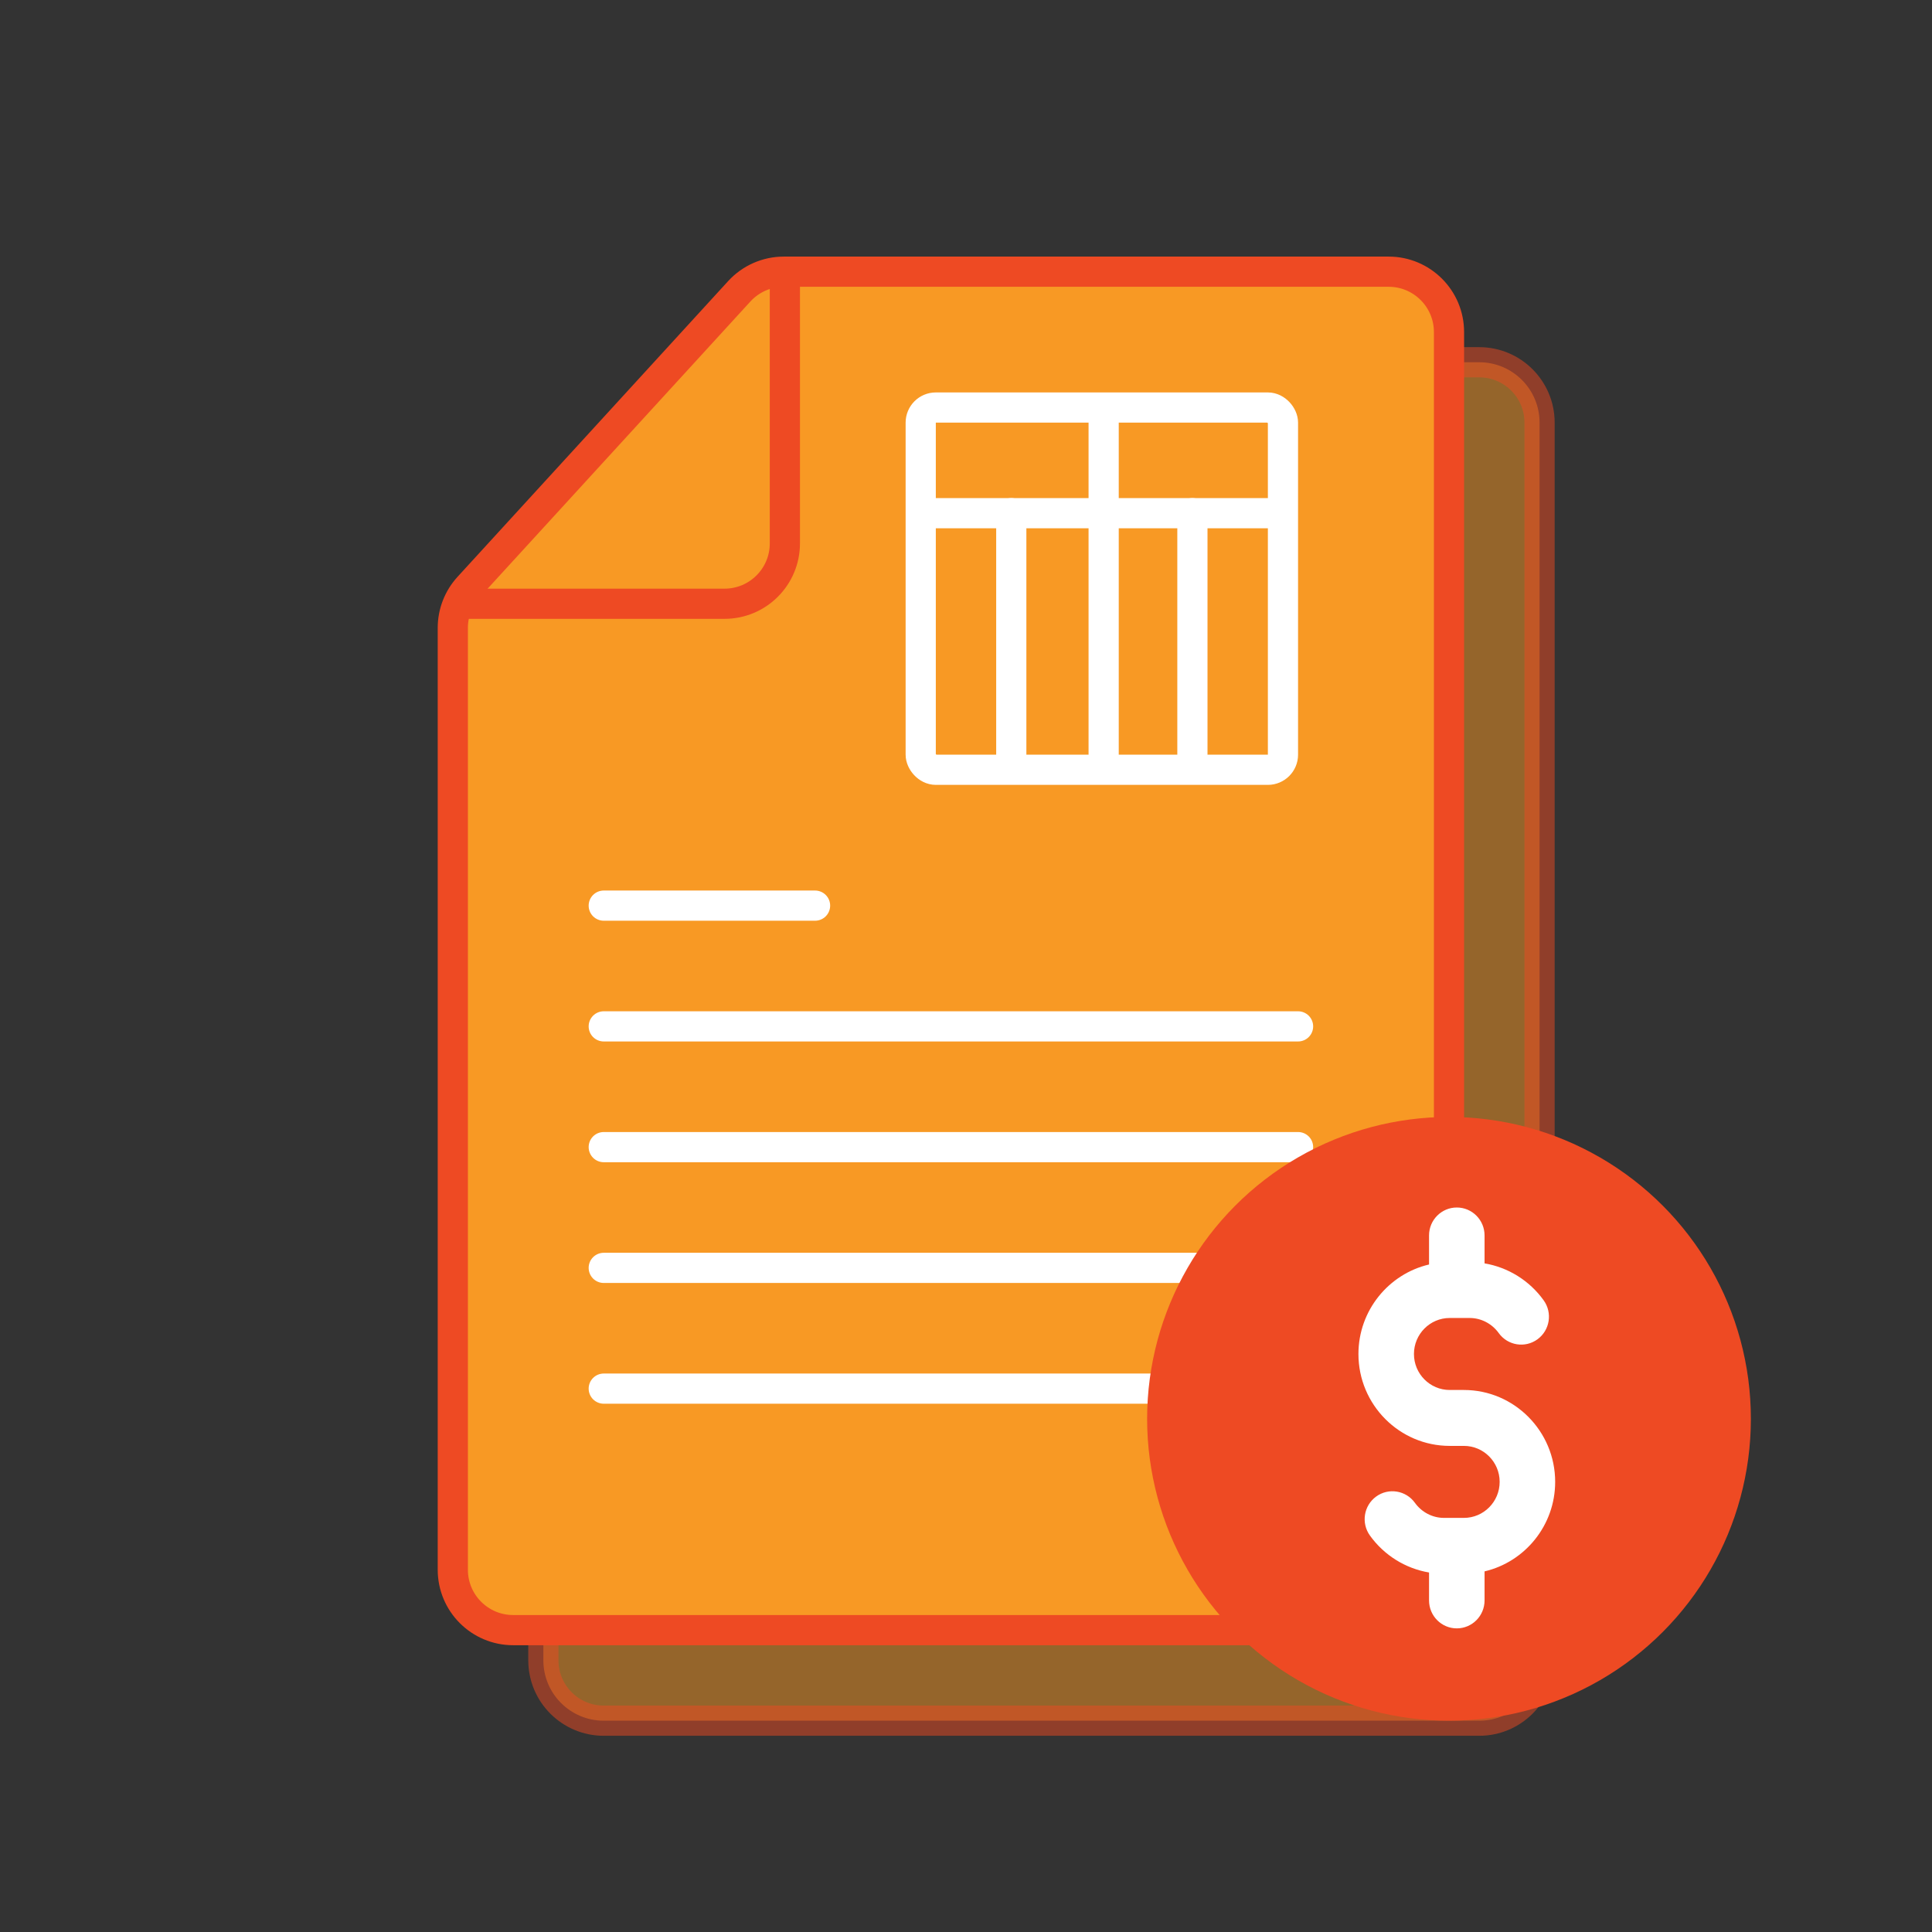 <?xml version="1.0" encoding="UTF-8"?> <svg xmlns="http://www.w3.org/2000/svg" width="64" height="64" viewBox="0 0 64 64" fill="none"><rect x="0" y="0" width="64" height="64" fill="#333333" stroke="none"/><path opacity="0.5" d="M18 55V23.797C18 23.298 18.187 22.816 18.524 22.447L27.489 12.65C27.868 12.236 28.403 12 28.964 12H49C50.105 12 51 12.895 51 14V55C51 56.105 50.105 57 49 57H20C18.895 57 18 56.105 18 55Z" fill="#F89924" stroke="#EE4A23"></path><path d="M15 52V20.797C15 20.298 15.187 19.816 15.524 19.447L24.489 9.65C24.868 9.236 25.403 9 25.964 9H46C47.105 9 48 9.895 48 11V52C48 53.105 47.105 54 46 54H17C15.895 54 15 53.105 15 52Z" fill="#F89924" stroke="#EE4A23"></path><path d="M15 20H24C25.105 20 26 19.105 26 18V9" stroke="#EE4A23"></path><path d="M20 30H27" stroke="white" stroke-linecap="round" stroke-linejoin="round"></path><path d="M31 17H42" stroke="white" stroke-linecap="round" stroke-linejoin="round"></path><path d="M36.56 25L36.56 14" stroke="white" stroke-linecap="round" stroke-linejoin="round"></path><path d="M33.5 25L33.5 17" stroke="white" stroke-linecap="round" stroke-linejoin="round"></path><path d="M39.5 25L39.5 17" stroke="white" stroke-linecap="round" stroke-linejoin="round"></path><path d="M20 34H43" stroke="white" stroke-linecap="round" stroke-linejoin="round"></path><path d="M20 38H43" stroke="white" stroke-linecap="round" stroke-linejoin="round"></path><path d="M20 42H43" stroke="white" stroke-linecap="round" stroke-linejoin="round"></path><path d="M20 46H43" stroke="white" stroke-linecap="round" stroke-linejoin="round"></path><rect x="30.5" y="13.5" width="12" height="12" rx="0.5" stroke="white"></rect><circle cx="48" cy="47" r="10" fill="#EE4A23"></circle><path d="M48.494 46.045H48.023C47.37 46.045 46.839 45.511 46.839 44.853C46.839 44.195 47.37 43.66 48.023 43.66H48.686C49.063 43.66 49.422 43.847 49.647 44.159C49.944 44.573 50.519 44.666 50.93 44.367C51.342 44.067 51.434 43.489 51.136 43.075C50.665 42.419 49.956 41.982 49.178 41.851V40.925C49.178 40.414 48.766 40 48.258 40C47.751 40 47.339 40.414 47.339 40.925V41.888C46.001 42.201 45 43.412 45 44.853C45 46.531 46.356 47.897 48.023 47.897H48.494C49.147 47.897 49.678 48.431 49.678 49.089C49.678 49.747 49.147 50.282 48.494 50.282H47.831C47.454 50.282 47.095 50.095 46.871 49.783C46.573 49.369 45.998 49.276 45.587 49.575C45.175 49.875 45.083 50.453 45.381 50.867C45.852 51.523 46.561 51.96 47.339 52.091V53.016C47.339 53.527 47.751 53.942 48.258 53.942C48.766 53.942 49.178 53.527 49.178 53.016V52.054C50.516 51.741 51.517 50.53 51.517 49.089C51.517 47.411 50.161 46.045 48.494 46.045Z" fill="white"></path></svg> 